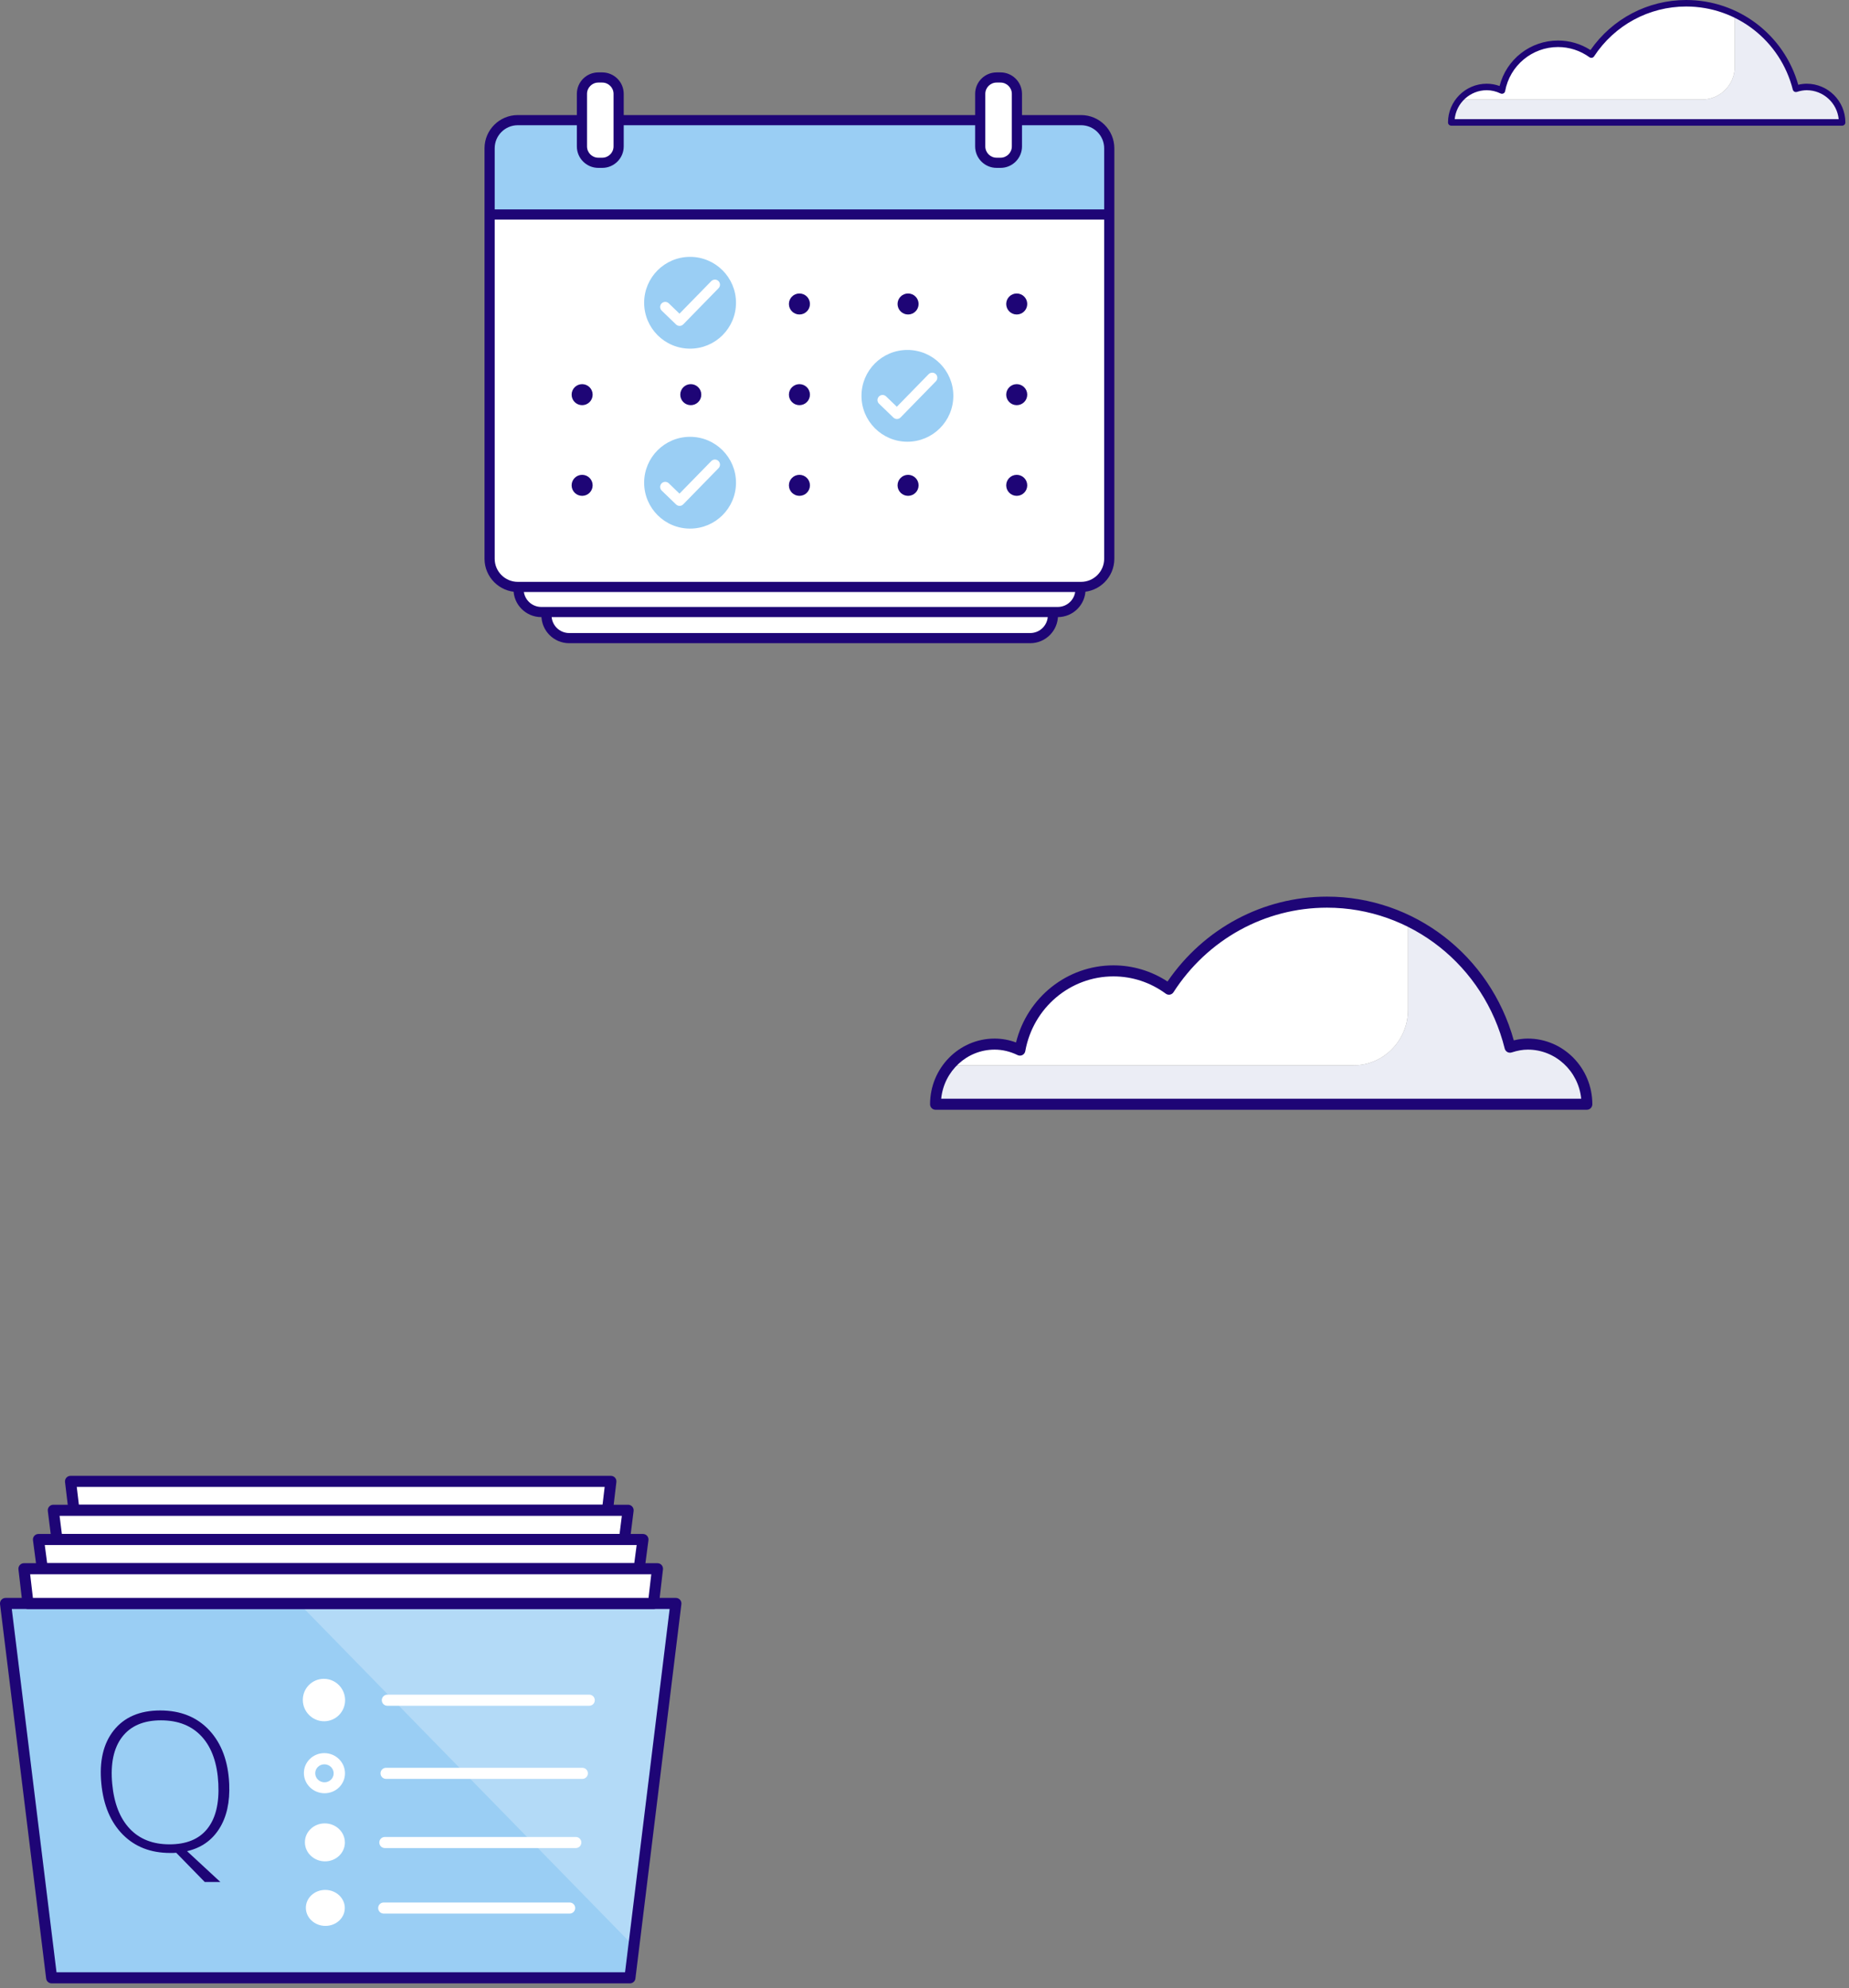 <?xml version="1.0" encoding="utf-8" standalone="no"?>
<svg width="332px" height="357px" viewBox="0 0 332 357" version="1.1" xmlns="http://www.w3.org/2000/svg" xmlns:xlink="http://www.w3.org/1999/xlink">
  <rect x="0" y="0" width="332" height="357" fill="#808080" stroke="none"/>
  <title>Group 5</title>
  <desc>Created with Sketch.</desc>
  <g id="Page-1" stroke="none" stroke-width="1" fill="none" fill-rule="evenodd">
    <g id="Trial-promotion-page-Copy-2" transform="translate(-979, -1588)">
      <g id="Group-5" transform="translate(968, 1581)">
        <g id="illustration/calendar" transform="translate(83, 0)">
          <g id="calendar" transform="translate(15, 20)">
            <polygon id="Fill-59" fill="#2B2966" points="20.609 50.319 24.26 50.319 24.26 48.494 20.609 48.494"></polygon>
            <path d="M107.113,92.39 L5.973,92.39 C3.19,92.39 0.913,90.116 0.913,87.335 L0.913,13.628 C0.913,10.848 3.19,8.573 5.973,8.573 L107.113,8.573 C109.896,8.573 112.173,10.848 112.173,13.628 L112.173,87.335 C112.173,90.116 109.896,92.39 107.113,92.39" id="Fill-69" fill="#FFFFFF"></path>
            <path d="M106.989,8.572 L5.34,8.572 C2.905,8.572 0.913,10.511 0.913,12.88 L0.913,20.065 L0.913,21.209 L0.913,25.515 L5.34,25.515 L106.989,25.515 L111.417,25.515 L111.417,21.209 L111.417,20.065 L111.417,12.88 C111.417,10.511 109.424,8.572 106.989,8.572" id="calendar-header" fill="#9ACEF4"></path>
            <path d="M102.056,97.511 C102.056,99.75 100.223,101.582 97.982,101.582 L15.201,101.582 C12.96,101.582 11.126,99.75 11.126,97.511" id="Fill-71" fill="#FFFFFF"></path>
            <path d="M97.982,102.495 L15.201,102.495 C12.45,102.495 10.214,100.259 10.214,97.51 L12.039,97.51 C12.039,99.252 13.458,100.67 15.201,100.67 L97.982,100.67 C99.725,100.67 101.144,99.252 101.144,97.51 L102.969,97.51 C102.969,100.259 100.733,102.495 97.982,102.495" id="Fill-72" fill="#1E0576"></path>
            <path d="M107.004,92.826 C107.004,95.066 105.17,96.898 102.929,96.898 L10.189,96.898 C7.948,96.898 6.115,95.066 6.115,92.826" id="Fill-73" fill="#FFFFFF"></path>
            <path d="M102.929,97.81 L10.189,97.81 C7.439,97.81 5.202,95.575 5.202,92.826 L7.028,92.826 C7.028,94.567 8.446,95.985 10.189,95.985 L102.929,95.985 C104.672,95.985 106.091,94.567 106.091,92.826 L107.917,92.826 C107.917,95.575 105.68,97.81 102.929,97.81" id="Fill-74" fill="#1E0576"></path>
            <path d="M5.973,9.485 C3.686,9.485 1.826,11.344 1.826,13.628 L1.826,87.335 C1.826,89.619 3.686,91.478 5.973,91.478 L107.113,91.478 C109.4,91.478 111.26,89.619 111.26,87.335 L111.26,13.628 C111.26,11.344 109.4,9.485 107.113,9.485 L5.973,9.485 Z M107.113,93.302 L5.973,93.302 C2.68,93.302 2.7000624e-13,90.626 2.7000624e-13,87.335 L2.7000624e-13,13.628 C2.7000624e-13,10.338 2.68,7.661 5.973,7.661 L107.113,7.661 C110.407,7.661 113.086,10.338 113.086,13.628 L113.086,87.335 C113.086,90.626 110.407,93.302 107.113,93.302 L107.113,93.302 Z" id="Fill-75" fill="#1E0576"></path>
            <path d="M45.153,41.362 C45.153,45.914 41.461,49.604 36.906,49.604 C32.353,49.604 28.661,45.914 28.661,41.362 C28.661,36.812 32.353,33.122 36.906,33.122 C41.461,33.122 45.153,36.812 45.153,41.362" id="calendar-tick-1" fill="#9ACEF4"></path>
            <path d="M35.025,45.522 C34.797,45.522 34.568,45.437 34.391,45.266 L31.811,42.775 C31.45,42.425 31.44,41.848 31.79,41.485 C32.141,41.126 32.719,41.114 33.081,41.464 L35.006,43.323 L40.713,37.479 C41.067,37.118 41.645,37.112 42.005,37.463 C42.365,37.815 42.373,38.392 42.02,38.753 L35.679,45.247 C35.5,45.43 35.262,45.522 35.025,45.522" id="Fill-77" fill="#FFFFFF"></path>
            <path d="M58.431,41.584 C58.431,42.627 57.586,43.471 56.543,43.471 C55.5,43.471 54.654,42.627 54.654,41.584 C54.654,40.541 55.5,39.698 56.543,39.698 C57.586,39.698 58.431,40.541 58.431,41.584" id="Fill-78" fill="#1E0576"></path>
            <path d="M77.94,41.584 C77.94,42.627 77.094,43.471 76.052,43.471 C75.008,43.471 74.163,42.627 74.163,41.584 C74.163,40.541 75.008,39.698 76.052,39.698 C77.094,39.698 77.94,40.541 77.94,41.584" id="Fill-79" fill="#1E0576"></path>
            <path d="M97.448,41.584 C97.448,42.627 96.602,43.471 95.56,43.471 C94.516,43.471 93.671,42.627 93.671,41.584 C93.671,40.541 94.516,39.698 95.56,39.698 C96.602,39.698 97.448,40.541 97.448,41.584" id="Fill-80" fill="#1E0576"></path>
            <path d="M19.415,57.866 C19.415,58.909 18.569,59.753 17.527,59.753 C16.484,59.753 15.638,58.909 15.638,57.866 C15.638,56.824 16.484,55.979 17.527,55.979 C18.569,55.979 19.415,56.824 19.415,57.866" id="Fill-81" fill="#1E0576"></path>
            <path d="M38.923,57.866 C38.923,58.909 38.078,59.753 37.035,59.753 C35.991,59.753 35.146,58.909 35.146,57.866 C35.146,56.824 35.991,55.979 37.035,55.979 C38.078,55.979 38.923,56.824 38.923,57.866" id="Fill-82" fill="#1E0576"></path>
            <path d="M58.431,57.866 C58.431,58.909 57.586,59.753 56.543,59.753 C55.5,59.753 54.654,58.909 54.654,57.866 C54.654,56.824 55.5,55.979 56.543,55.979 C57.586,55.979 58.431,56.824 58.431,57.866" id="Fill-83" fill="#1E0576"></path>
            <path d="M97.448,57.866 C97.448,58.909 96.602,59.753 95.56,59.753 C94.516,59.753 93.671,58.909 93.671,57.866 C93.671,56.824 94.516,55.979 95.56,55.979 C96.602,55.979 97.448,56.824 97.448,57.866" id="Fill-84" fill="#1E0576"></path>
            <path d="M19.415,74.148 C19.415,75.19 18.569,76.035 17.527,76.035 C16.484,76.035 15.638,75.19 15.638,74.148 C15.638,73.106 16.484,72.262 17.527,72.262 C18.569,72.262 19.415,73.106 19.415,74.148" id="Fill-85" fill="#1E0576"></path>
            <path d="M58.431,74.148 C58.431,75.19 57.586,76.035 56.543,76.035 C55.5,76.035 54.654,75.19 54.654,74.148 C54.654,73.106 55.5,72.262 56.543,72.262 C57.586,72.262 58.431,73.106 58.431,74.148" id="Fill-86" fill="#1E0576"></path>
            <path d="M77.94,74.148 C77.94,75.19 77.094,76.035 76.052,76.035 C75.008,76.035 74.163,75.19 74.163,74.148 C74.163,73.106 75.008,72.262 76.052,72.262 C77.094,72.262 77.94,73.106 77.94,74.148" id="Fill-87" fill="#1E0576"></path>
            <path d="M97.448,74.148 C97.448,75.19 96.602,76.035 95.56,76.035 C94.516,76.035 93.671,75.19 93.671,74.148 C93.671,73.106 94.516,72.262 95.56,72.262 C96.602,72.262 97.448,73.106 97.448,74.148" id="Fill-88" fill="#1E0576"></path>
            <polygon id="Fill-89" fill="#1E0576" points="0.913 26.428 112.173 26.428 112.173 24.603 0.913 24.603"></polygon>
            <path d="M21.138,16.233 L20.434,16.233 C18.816,16.233 17.492,14.91 17.492,13.291 L17.492,3.854 C17.492,2.235 18.816,0.912 20.434,0.912 L21.138,0.912 C22.757,0.912 24.082,2.235 24.082,3.854 L24.082,13.291 C24.082,14.91 22.757,16.233 21.138,16.233" id="Fill-90" fill="#FFFFFF"></path>
            <path d="M20.434,1.825 C19.315,1.825 18.404,2.734 18.404,3.854 L18.404,13.291 C18.404,14.411 19.315,15.32 20.434,15.32 L21.138,15.32 C22.258,15.32 23.168,14.411 23.168,13.291 L23.168,3.854 C23.168,2.734 22.258,1.825 21.138,1.825 L20.434,1.825 Z M21.138,17.145 L20.434,17.145 C18.308,17.145 16.578,15.416 16.578,13.291 L16.578,3.854 C16.578,1.729 18.308,-7.99360578e-15 20.434,-7.99360578e-15 L21.138,-7.99360578e-15 C23.265,-7.99360578e-15 24.994,1.729 24.994,3.854 L24.994,13.291 C24.994,15.416 23.265,17.145 21.138,17.145 L21.138,17.145 Z" id="Fill-91" fill="#1E0576"></path>
            <path d="M92.652,16.233 L91.948,16.233 C90.329,16.233 89.005,14.91 89.005,13.291 L89.005,3.854 C89.005,2.235 90.329,0.912 91.948,0.912 L92.652,0.912 C94.27,0.912 95.595,2.235 95.595,3.854 L95.595,13.291 C95.595,14.91 94.27,16.233 92.652,16.233" id="Fill-92" fill="#FFFFFF"></path>
            <path d="M91.948,1.825 C90.828,1.825 89.917,2.734 89.917,3.854 L89.917,13.291 C89.917,14.411 90.828,15.32 91.948,15.32 L92.652,15.32 C93.771,15.32 94.681,14.411 94.681,13.291 L94.681,3.854 C94.681,2.734 93.771,1.825 92.652,1.825 L91.948,1.825 Z M92.652,17.145 L91.948,17.145 C89.822,17.145 88.092,15.416 88.092,13.291 L88.092,3.854 C88.092,1.729 89.822,-7.99360578e-15 91.948,-7.99360578e-15 L92.652,-7.99360578e-15 C94.778,-7.99360578e-15 96.507,1.729 96.507,3.854 L96.507,13.291 C96.507,15.416 94.778,17.145 92.652,17.145 L92.652,17.145 Z" id="Fill-93" fill="#1E0576"></path>
            <path d="M84.177,58.076 C84.177,62.627 80.485,66.317 75.931,66.317 C71.376,66.317 67.684,62.627 67.684,58.076 C67.684,53.525 71.376,49.836 75.931,49.836 C80.485,49.836 84.177,53.525 84.177,58.076" id="calendar-tick-2" fill="#9ACEF4"></path>
            <path d="M74.05,62.236 C73.821,62.236 73.592,62.15 73.416,61.98 L70.836,59.489 C70.474,59.139 70.464,58.562 70.814,58.2 C71.164,57.839 71.744,57.827 72.104,58.178 L74.031,60.037 L79.737,54.192 C80.09,53.831 80.668,53.824 81.028,54.175 C81.389,54.528 81.396,55.105 81.044,55.465 L74.703,61.961 C74.524,62.144 74.287,62.236 74.05,62.236" id="Fill-95" fill="#FFFFFF"></path>
            <path d="M45.153,73.675 C45.153,78.227 41.461,81.917 36.906,81.917 C32.353,81.917 28.661,78.227 28.661,73.675 C28.661,69.124 32.353,65.435 36.906,65.435 C41.461,65.435 45.153,69.124 45.153,73.675" id="calendar-tick-3" fill="#9ACEF4"></path>
            <path d="M35.025,77.835 C34.797,77.835 34.568,77.749 34.391,77.579 L31.811,75.088 C31.45,74.738 31.44,74.161 31.79,73.798 C32.141,73.439 32.719,73.428 33.081,73.777 L35.006,75.636 L40.713,69.791 C41.067,69.43 41.645,69.424 42.005,69.775 C42.365,70.127 42.373,70.704 42.02,71.065 L35.679,77.56 C35.5,77.743 35.262,77.835 35.025,77.835" id="Fill-97" fill="#FFFFFF"></path>
          </g>
        </g>
        <g id="illustration/assignments" transform="translate(0, 246)">
          <g id="assignments" transform="translate(11, 26)">
            <polygon id="Fill-57" fill="#2B2966" points="48.046 16.223 50.032 16.223 50.032 12.239 48.046 12.239"></polygon>
            <polygon id="Fill-98" fill="#FFFFFF" points="109.072 6.187 109.69 0.996 12.663 0.996 13.284 6.187"></polygon>
            <path d="M14.165,5.191 L108.191,5.191 L108.571,1.992 L13.782,1.992 L14.165,5.191 Z M109.072,7.183 L13.283,7.183 C12.781,7.183 12.358,6.807 12.297,6.306 L11.677,1.115 C11.643,0.832 11.732,0.548 11.92,0.335 C12.109,0.122 12.379,-7.81597009e-14 12.663,-7.81597009e-14 L109.689,-7.81597009e-14 C109.973,-7.81597009e-14 110.243,0.122 110.432,0.335 C110.621,0.548 110.709,0.832 110.676,1.114 L110.058,6.305 C109.998,6.806 109.575,7.183 109.072,7.183 L109.072,7.183 Z" id="Fill-99" fill="#1E0576"></path>
            <polygon id="Fill-100" fill="#FFFFFF" points="112.124 11.437 112.782 6.187 9.571 6.187 10.231 11.437"></polygon>
            <path d="M11.107,10.441 L111.248,10.441 L111.656,7.183 L10.697,7.183 L11.107,10.441 Z M112.124,12.433 L10.231,12.433 C9.73,12.433 9.308,12.059 9.246,11.561 L8.586,6.311 C8.55,6.027 8.639,5.743 8.827,5.528 C9.015,5.314 9.286,5.191 9.571,5.191 L112.782,5.191 C113.067,5.191 113.339,5.314 113.527,5.528 C113.715,5.743 113.803,6.027 113.768,6.311 L113.109,11.561 C113.047,12.059 112.625,12.433 112.124,12.433 L112.124,12.433 Z" id="Fill-101" fill="#1E0576"></path>
            <polygon id="Fill-102" fill="#FFFFFF" points="114.758 16.685 115.449 11.436 6.905 11.436 7.598 16.685"></polygon>
            <path d="M8.468,15.689 L113.887,15.689 L114.317,12.432 L8.038,12.432 L8.468,15.689 Z M114.757,17.681 L7.598,17.681 C7.099,17.681 6.678,17.312 6.614,16.817 L5.921,11.568 C5.882,11.283 5.968,10.996 6.158,10.78 C6.346,10.564 6.619,10.44 6.905,10.44 L115.449,10.44 C115.736,10.44 116.008,10.564 116.195,10.78 C116.384,10.996 116.471,11.283 116.434,11.567 L115.742,16.816 C115.677,17.311 115.256,17.681 114.757,17.681 L114.757,17.681 Z" id="Fill-103" fill="#1E0576"></path>
            <polygon id="Fill-104" fill="#9ACEF4" points="113.109 90.139 9.27 90.139 0.993 22.918 121.362 22.918"></polygon>
            <polygon id="Fill-105" fill="#FFFFFF" opacity="0.246" points="113.941 84.622 121.533 22.974 53.741 22.974"></polygon>
            <path d="M20.147,55.276 C20.472,58.805 21.527,61.495 23.307,63.376 C25.071,65.243 27.446,66.17 30.44,66.17 C33.458,66.17 35.709,65.252 37.204,63.401 C38.712,61.536 39.382,58.837 39.203,55.276 C39.024,51.668 38.054,48.864 36.289,46.892 C34.508,44.905 32.04,43.904 28.896,43.904 C25.763,43.904 23.431,44.914 21.908,46.919 C20.401,48.907 19.818,51.703 20.147,55.276 M41.154,55.276 C41.306,58.581 40.7,61.28 39.351,63.392 C38.015,65.487 36.095,66.817 33.587,67.396 L39.564,72.928 L36.76,72.928 L31.641,67.686 L31.079,67.718 L30.55,67.718 C27.076,67.718 24.256,66.63 22.073,64.439 C19.87,62.227 18.572,59.172 18.194,55.242 C17.809,51.254 18.548,48.065 20.424,45.709 C22.32,43.33 25.106,42.131 28.769,42.131 C32.457,42.131 35.41,43.337 37.615,45.727 C39.795,48.094 40.971,51.288 41.154,55.276" id="Fill-106" fill="#1E0576"></path>
            <path d="M105.805,41.287 L69.548,41.287 C69,41.287 68.555,40.842 68.555,40.291 C68.555,39.74 69,39.295 69.548,39.295 L105.805,39.295 C106.354,39.295 106.798,39.74 106.798,40.291 C106.798,40.842 106.354,41.287 105.805,41.287" id="Fill-107" fill="#FFFFFF"></path>
            <path d="M104.565,54.418 L69.317,54.418 C68.768,54.418 68.324,53.973 68.324,53.422 C68.324,52.871 68.768,52.426 69.317,52.426 L104.565,52.426 C105.114,52.426 105.558,52.871 105.558,53.422 C105.558,53.973 105.114,54.418 104.565,54.418" id="Fill-108" fill="#FFFFFF"></path>
            <path d="M103.394,66.839 L69.1,66.839 C68.551,66.839 68.107,66.394 68.107,65.843 C68.107,65.292 68.551,64.847 69.1,64.847 L103.394,64.847 C103.943,64.847 104.387,65.292 104.387,65.843 C104.387,66.394 103.943,66.839 103.394,66.839" id="Fill-109" fill="#FFFFFF"></path>
            <path d="M102.284,78.605 L68.893,78.605 C68.344,78.605 67.9,78.16 67.9,77.609 C67.9,77.058 68.344,76.613 68.893,76.613 L102.284,76.613 C102.834,76.613 103.278,77.058 103.278,77.609 C103.278,78.16 102.834,78.605 102.284,78.605" id="Fill-110" fill="#FFFFFF"></path>
            <path d="M61.966,40.291 C61.963,42.385 60.275,44.07 58.195,44.07 C56.115,44.07 54.405,42.385 54.373,40.291 C54.343,38.177 56.031,36.45 58.145,36.45 C60.258,36.45 61.969,38.177 61.966,40.291" id="Fill-111" fill="#FFFFFF"></path>
            <path d="M61.947,53.422 C61.944,55.402 60.302,56.995 58.279,56.995 C56.258,56.995 54.595,55.402 54.565,53.422 C54.537,51.425 56.177,49.792 58.233,49.792 C60.286,49.792 61.95,51.425 61.947,53.422" id="Fill-112" fill="#FFFFFF"></path>
            <path d="M61.928,65.843 C61.925,67.717 60.329,69.225 58.359,69.225 C56.392,69.225 54.775,67.717 54.748,65.843 C54.719,63.952 56.318,62.409 58.315,62.409 C60.314,62.409 61.931,63.952 61.928,65.843" id="Fill-113" fill="#FFFFFF"></path>
            <path d="M61.911,77.609 C61.908,79.386 60.353,80.816 58.436,80.816 C56.519,80.816 54.945,79.386 54.919,77.609 C54.893,75.816 56.448,74.353 58.394,74.353 C60.339,74.353 61.914,75.816 61.911,77.609" id="Fill-114" fill="#FFFFFF"></path>
            <path d="M59.912,53.422 C59.914,54.313 59.178,55.031 58.267,55.031 C57.356,55.031 56.609,54.313 56.6,53.422 C56.591,52.528 57.327,51.801 58.245,51.801 C59.163,51.801 59.909,52.528 59.912,53.422" id="Fill-115" fill="#9ACEF4"></path>
            <path d="M10.147,89.143 L112.231,89.143 L120.238,23.914 L2.116,23.914 L10.147,89.143 Z M113.109,91.135 L9.27,91.135 C8.768,91.135 8.346,90.761 8.285,90.262 L0.007,23.041 C-0.027,22.757 0.06,22.472 0.249,22.259 C0.437,22.045 0.709,21.922 0.993,21.922 L121.362,21.922 C121.646,21.922 121.918,22.045 122.105,22.259 C122.294,22.472 122.382,22.757 122.347,23.04 L114.094,90.261 C114.033,90.76 113.611,91.135 113.109,91.135 L113.109,91.135 Z" id="Fill-116" fill="#1E0576"></path>
            <polygon id="Fill-117" fill="#FFFFFF" points="117.33 22.918 118.054 16.685 4.298 16.685 5.025 22.918"></polygon>
            <path d="M5.909,21.922 L116.447,21.922 L116.94,17.681 L5.414,17.681 L5.909,21.922 Z M117.33,23.914 L5.025,23.914 C4.522,23.914 4.097,23.536 4.039,23.034 L3.312,16.801 C3.279,16.519 3.367,16.236 3.556,16.023 C3.744,15.81 4.015,15.689 4.298,15.689 L118.055,15.689 C118.338,15.689 118.608,15.81 118.797,16.023 C118.985,16.235 119.074,16.518 119.041,16.801 L118.316,23.034 C118.259,23.536 117.835,23.914 117.33,23.914 L117.33,23.914 Z" id="Fill-118" fill="#1E0576"></path>
          </g>
        </g>
        <g id="cloud-right" transform="translate(271, 7)">
          <path d="M64.396,15.616 C63.722,15.616 63.084,15.749 62.474,15.944 C60.433,7.869 53.584,1.711 45.142,0.726 C47.39,0.992 49.524,1.627 51.486,2.563 L51.486,12.003 C51.486,15.229 48.847,17.868 45.621,17.868 L2.13,17.868 C2.996,16.855 4.163,16.109 5.497,15.79 C2.683,16.448 0.585,18.968 0.585,21.984 L70.764,21.984 C70.764,18.467 67.913,15.616 64.396,15.616" id="Fill-130" fill="#EBEDF5"></path>
          <path d="M44.958,0.706 C44.672,0.675 44.384,0.65 44.093,0.632 C44.383,0.65 44.672,0.675 44.958,0.706" id="Fill-132" fill="#EBEDF5"></path>
          <path d="M43.827,0.615 C43.474,0.596 43.12,0.584 42.763,0.584 C43.12,0.584 43.474,0.596 43.827,0.615" id="Fill-133" fill="#EBEDF5"></path>
          <path d="M45.621,17.868 C48.847,17.868 51.486,15.229 51.486,12.003 L51.486,2.562 C48.843,1.301 45.89,0.585 42.763,0.585 C35.635,0.585 29.372,4.255 25.736,9.802 C24.051,8.586 21.989,7.862 19.753,7.862 C14.728,7.862 10.557,11.481 9.683,16.253 C8.853,15.857 7.934,15.616 6.952,15.616 C5.013,15.616 3.297,16.501 2.13,17.868 L45.621,17.868 Z" id="Fill-135" fill="#FFFFFF"></path>
          <path d="M1.198,21.399 L70.15,21.399 C69.856,18.484 67.387,16.2 64.396,16.2 C63.855,16.2 63.285,16.298 62.651,16.501 C62.499,16.549 62.331,16.533 62.19,16.455 C62.049,16.376 61.946,16.244 61.907,16.087 C59.687,7.304 51.814,1.169 42.763,1.169 C36.082,1.169 29.9,4.516 26.225,10.123 C26.138,10.256 26,10.348 25.842,10.377 C25.685,10.405 25.523,10.369 25.395,10.276 C23.736,9.079 21.785,8.447 19.752,8.447 C15.091,8.447 11.098,11.774 10.258,16.358 C10.226,16.538 10.112,16.691 9.95,16.774 C9.786,16.857 9.595,16.859 9.431,16.781 C8.626,16.396 7.792,16.2 6.952,16.2 C3.961,16.2 1.493,18.484 1.198,21.399 M70.764,22.568 L0.585,22.568 C0.261,22.568 3.97903932e-13,22.307 3.97903932e-13,21.984 C3.97903932e-13,18.15 3.119,15.031 6.952,15.031 C7.733,15.031 8.507,15.17 9.261,15.443 C10.466,10.67 14.768,7.277 19.752,7.277 C21.831,7.277 23.834,7.867 25.58,8.988 C29.506,3.349 35.884,-8.8817842e-15 42.763,-8.8817842e-15 C52.15,-8.8817842e-15 60.34,6.228 62.886,15.221 C63.412,15.094 63.911,15.031 64.396,15.031 C68.229,15.031 71.348,18.15 71.348,21.984 C71.348,22.307 71.087,22.568 70.764,22.568" id="Fill-136" fill="#1E0576"></path>
        </g>
        <g id="cloud-right-copy-3" transform="translate(178, 168)">
          <path d="M107.326,26.479 C106.203,26.479 105.141,26.705 104.124,27.035 C100.722,13.342 89.307,2.902 75.237,1.231 C78.984,1.682 82.54,2.758 85.81,4.345 L85.81,20.353 C85.81,25.823 81.411,30.299 76.036,30.299 L3.55,30.299 C4.993,28.581 6.938,27.316 9.162,26.774 C4.471,27.891 0.975,32.163 0.975,37.277 L117.94,37.277 C117.94,31.313 113.188,26.479 107.326,26.479" id="Fill-130" fill="#EBEDF5"></path>
          <path d="M74.931,1.197 C74.453,1.145 73.973,1.103 73.489,1.071 C73.972,1.103 74.453,1.145 74.931,1.197" id="Fill-132" fill="#EBEDF5"></path>
          <path d="M73.046,1.042 C72.457,1.011 71.867,0.991 71.271,0.991 C71.867,0.991 72.457,1.011 73.046,1.042" id="Fill-133" fill="#EBEDF5"></path>
          <path d="M76.035,30.298 C81.412,30.298 85.81,25.822 85.81,20.353 L85.81,4.345 C81.404,2.207 76.483,0.991 71.271,0.991 C59.391,0.991 48.953,7.215 42.894,16.621 C40.086,14.559 36.648,13.331 32.921,13.331 C24.547,13.331 17.594,19.468 16.139,27.559 C14.755,26.887 13.223,26.479 11.586,26.479 C8.356,26.479 5.496,27.98 3.55,30.298 L76.035,30.298 Z" id="Fill-135" fill="#FFFFFF"></path>
          <path d="M1.997,36.286 L116.916,36.286 C116.426,31.343 112.312,27.47 107.327,27.47 C106.425,27.47 105.474,27.637 104.419,27.98 C104.165,28.061 103.884,28.034 103.65,27.901 C103.416,27.768 103.244,27.543 103.179,27.278 C99.478,12.384 86.357,1.983 71.271,1.983 C60.136,1.983 49.833,7.658 43.709,17.164 C43.563,17.39 43.333,17.547 43.071,17.596 C42.808,17.643 42.539,17.583 42.324,17.425 C39.56,15.395 36.308,14.322 32.921,14.322 C25.151,14.322 18.496,19.964 17.097,27.738 C17.043,28.042 16.853,28.302 16.583,28.443 C16.31,28.583 15.992,28.587 15.718,28.454 C14.377,27.801 12.986,27.47 11.587,27.47 C6.602,27.47 2.488,31.343 1.997,36.286 M117.939,38.268 L0.974,38.268 C0.436,38.268 3.97903932e-13,37.825 3.97903932e-13,37.277 C3.97903932e-13,30.776 5.198,25.487 11.587,25.487 C12.889,25.487 14.179,25.722 15.436,26.186 C17.443,18.092 24.613,12.34 32.921,12.34 C36.385,12.34 39.724,13.34 42.634,15.241 C49.176,5.678 59.807,-8.8817842e-15 71.271,-8.8817842e-15 C86.917,-8.8817842e-15 100.567,10.561 104.81,25.81 C105.687,25.593 106.518,25.487 107.327,25.487 C113.715,25.487 118.914,30.776 118.914,37.277 C118.914,37.825 118.478,38.268 117.939,38.268" id="Fill-136" fill="#1E0576"></path>
        </g>
      </g>
    </g>
  </g>
</svg>